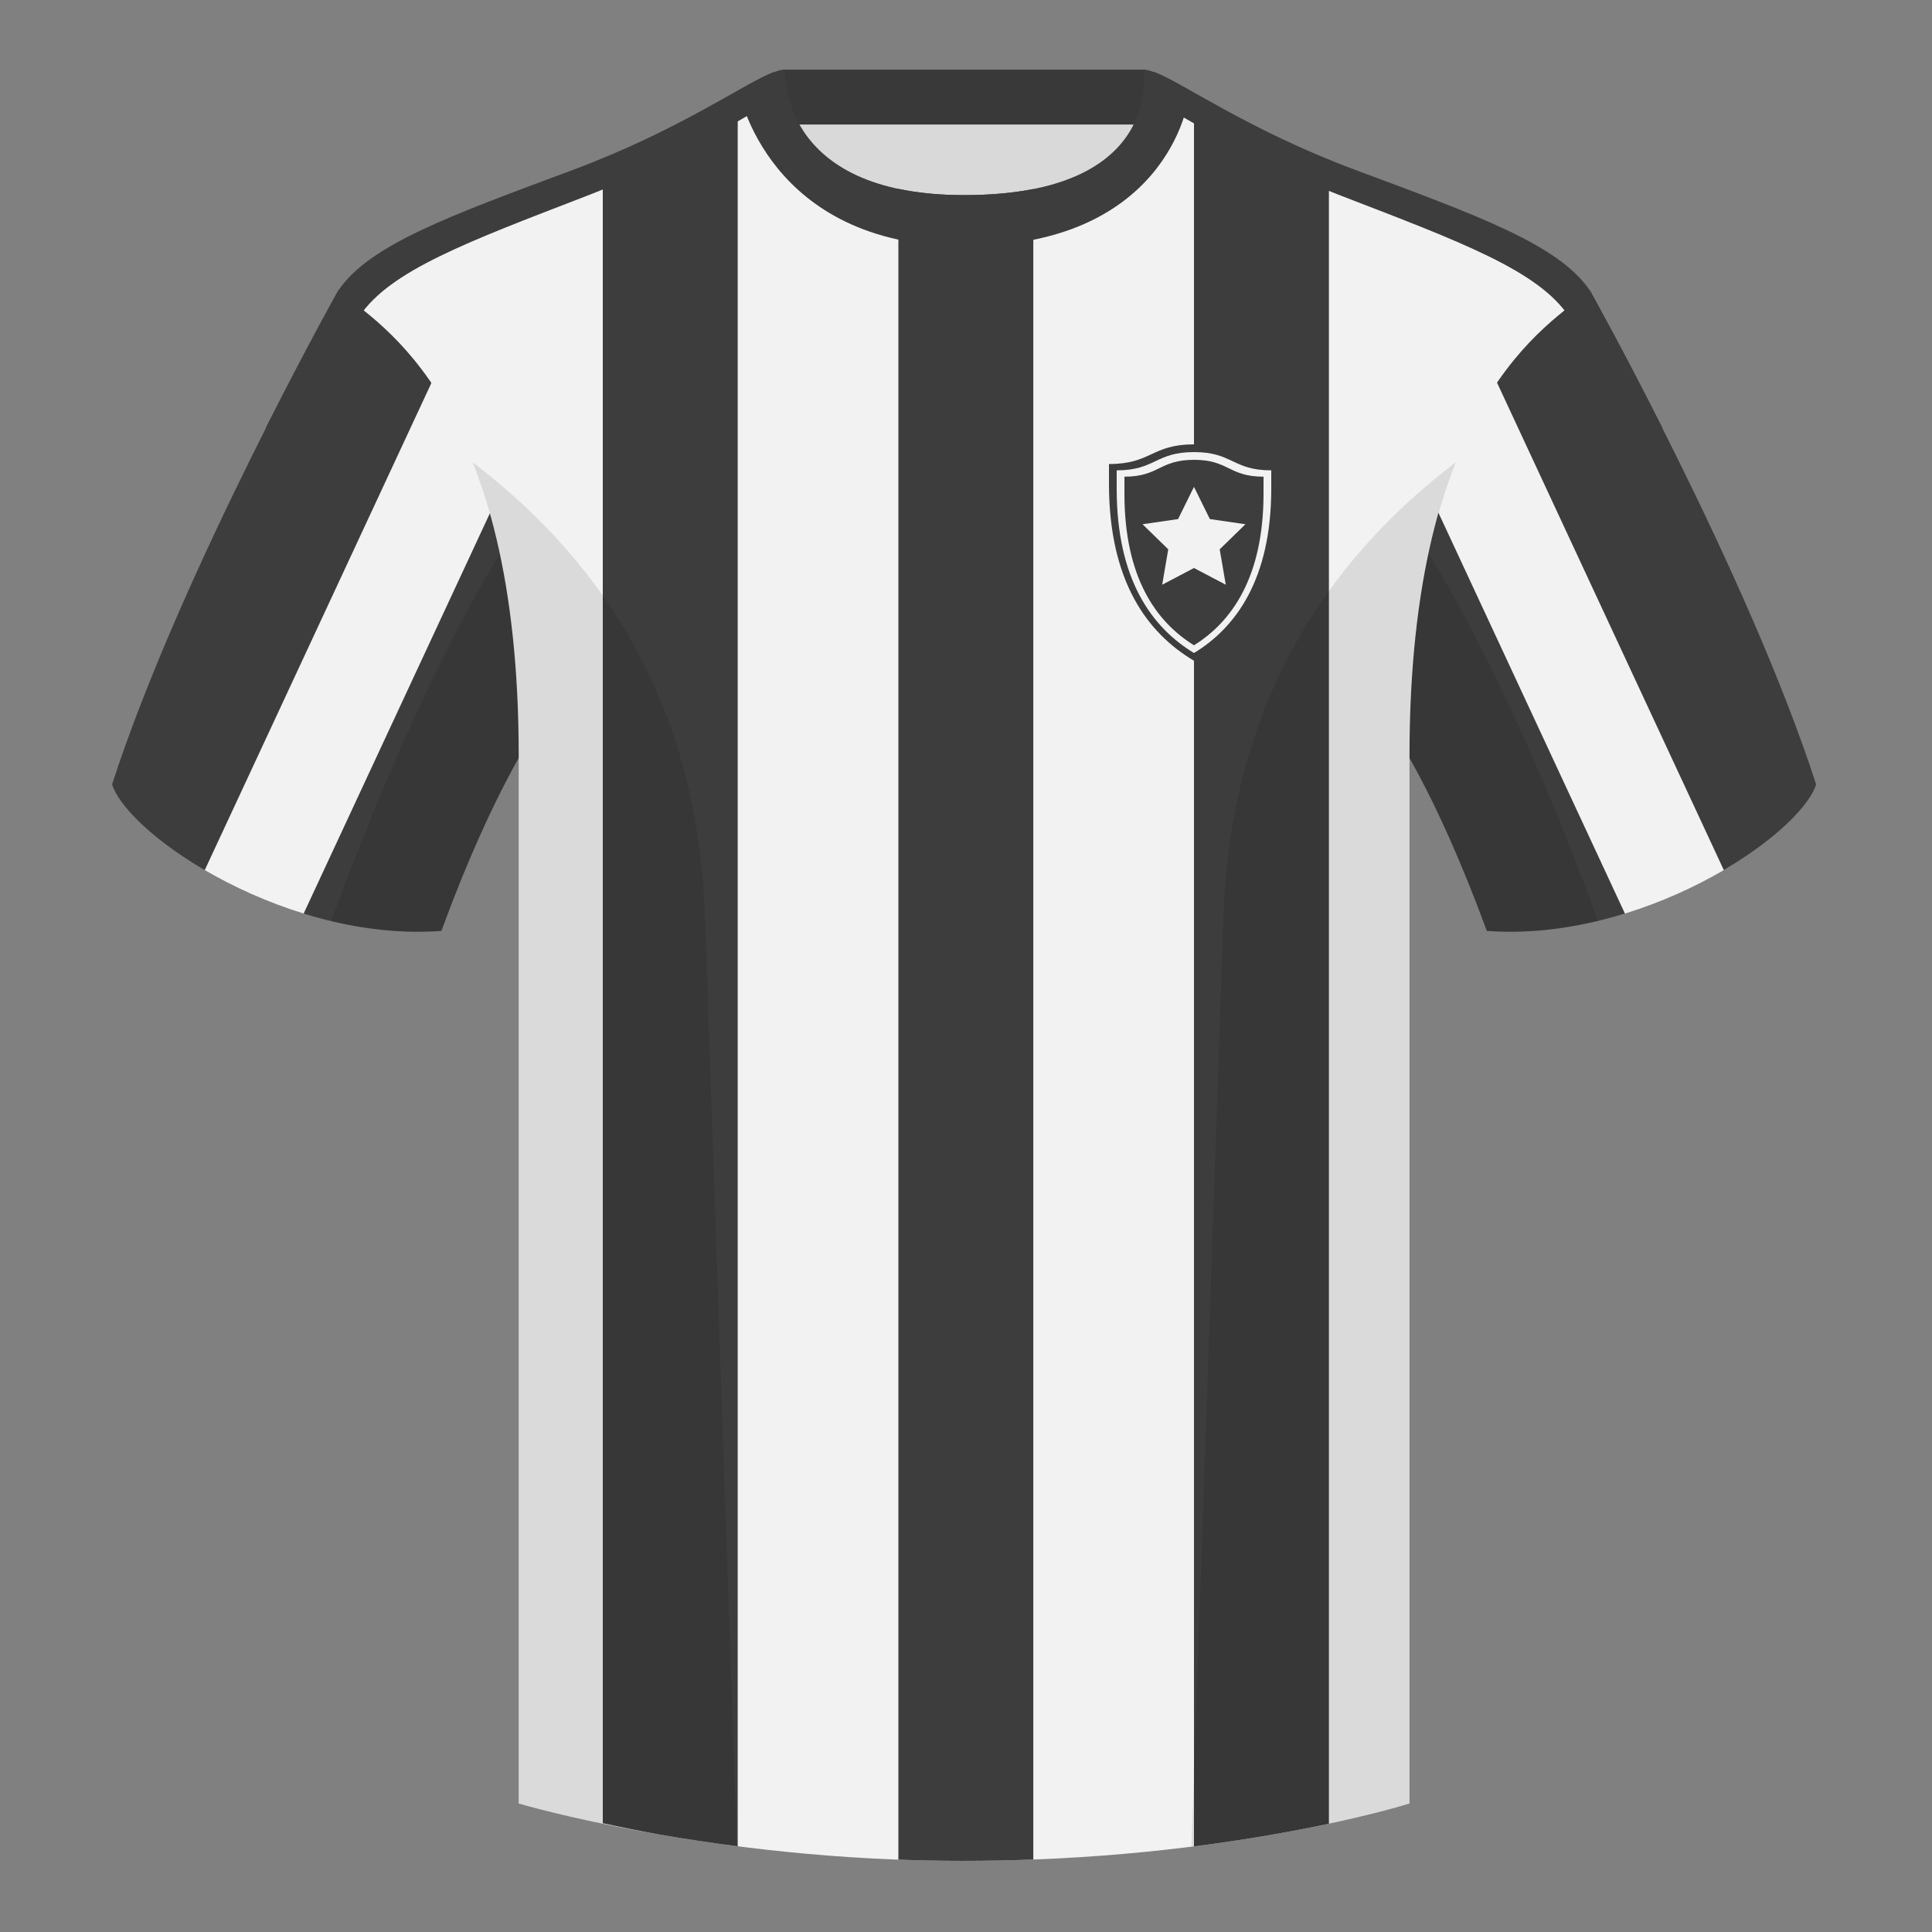 <svg width="130" height="130" viewBox="0 0 130 130" fill="none" xmlns="http://www.w3.org/2000/svg">
<rect x="0" y="0" width="130" height="130" fill="#808080" stroke="none"/>
<path fill-rule="evenodd" clip-rule="evenodd" d="M52.781 28.398H77.128V5.701H52.781V28.398Z" fill="#D9D9D9"/>
<path fill-rule="evenodd" clip-rule="evenodd" d="M52.745 8.379H77.044V4.687H52.745V8.379Z" fill="#393939"/>
<path fill-rule="evenodd" clip-rule="evenodd" d="M22.762 19.567C22.762 19.567 12.164 38.495 7.54 52.787C8.696 56.265 19.294 63.411 29.7 62.638C33.169 53.173 36.06 49.117 36.06 49.117C36.06 49.117 36.83 24.395 22.762 19.567" fill="#3D3D3D"/>
<path fill-rule="evenodd" clip-rule="evenodd" d="M106.983 19.567C106.983 19.567 117.581 38.495 122.205 52.787C121.05 56.265 110.451 63.411 100.045 62.638C96.577 53.173 93.685 49.117 93.685 49.117C93.685 49.117 92.915 24.395 106.983 19.567" fill="#3D3D3D"/>
<path fill-rule="evenodd" clip-rule="evenodd" d="M64.873 15.003C51.852 15.003 52.445 4.741 52.2 4.826C50.246 5.507 45.925 8.71 38.566 11.455C30.279 14.545 24.883 16.477 22.762 19.567C25.652 21.885 34.903 27.099 34.903 50.857V121.353C34.903 121.353 47.814 125.215 64.773 125.215C82.695 125.215 94.842 121.353 94.842 121.353V50.857C94.842 27.099 104.092 21.885 106.983 19.567C104.863 16.477 99.467 14.545 91.18 11.455C83.806 8.705 79.485 5.496 77.536 4.823C77.295 4.739 78.622 15.003 64.873 15.003Z" fill="#F2F2F2"/>
<path fill-rule="evenodd" clip-rule="evenodd" d="M52.137 4.819C52.185 4.983 52.218 5.691 52.431 6.663C50.477 7.453 46.364 10.523 39.446 13.193C31.436 16.283 26.221 18.215 24.172 21.305C24.172 21.305 22.141 25.073 19.506 30.468L17.867 28.824C20.633 23.341 22.762 19.538 22.762 19.538L22.763 19.538C24.883 16.447 30.279 14.515 38.566 11.425C45.848 8.709 50.154 5.545 52.137 4.819Z" fill="#3D3D3D"/>
<path fill-rule="evenodd" clip-rule="evenodd" d="M77.608 4.819C79.591 5.545 83.898 8.709 91.18 11.425C99.467 14.515 104.862 16.447 106.983 19.538C106.983 19.538 106.983 19.538 106.983 19.538C106.983 19.538 109.113 23.341 111.879 28.824L110.239 30.468C107.605 25.073 105.573 21.305 105.573 21.305C103.524 18.215 98.31 16.283 90.299 13.193C83.382 10.523 79.269 7.453 77.314 6.663C77.528 5.691 77.56 4.983 77.608 4.819Z" fill="#3D3D3D"/>
<path fill-rule="evenodd" clip-rule="evenodd" d="M44.394 123.446C42.975 123.187 41.691 122.925 40.56 122.677L40.56 10.672C44.584 9.011 47.563 7.287 49.639 6.121V124.233C47.741 123.99 45.984 123.72 44.394 123.446V123.446ZM69.529 12.72V125.125C67.995 125.183 66.408 125.215 64.773 125.215C63.3 125.215 61.857 125.186 60.45 125.133V12.708C61.706 12.975 63.169 13.129 64.872 13.129C66.679 13.129 68.219 12.979 69.529 12.72ZM89.419 10.768V122.712C87.058 123.216 83.989 123.776 80.34 124.239L80.34 6.252C82.445 7.438 85.427 9.139 89.419 10.768V10.768Z" fill="#3D3D3D"/>
<path fill-rule="evenodd" clip-rule="evenodd" d="M29.594 24.553C31.481 26.944 32.82 29.845 33.77 32.804L20.431 61.474C17.984 60.72 15.713 59.681 13.777 58.549L29.594 24.553L29.594 24.553Z" fill="#F2F2F2"/>
<path fill-rule="evenodd" clip-rule="evenodd" d="M100.176 24.553L100.176 24.553L115.993 58.549C114.056 59.681 111.786 60.72 109.339 61.474L96 32.804C96.949 29.845 98.288 26.944 100.176 24.553Z" fill="#F2F2F2"/>
<path fill-rule="evenodd" clip-rule="evenodd" d="M80.041 6.07C78.541 5.227 77.512 4.68 76.919 4.68C76.919 4.68 78.449 13.129 64.872 13.129C52.257 13.129 52.825 4.68 52.825 4.68C52.232 4.68 51.204 5.227 49.704 6.07C49.704 6.07 51.62 16.569 64.889 16.569C78.273 16.569 80.041 7.236 80.041 6.07Z" fill="#3D3D3D"/>
<path fill-rule="evenodd" clip-rule="evenodd" d="M107.532 61.964C105.117 62.546 102.575 62.826 100.044 62.638C97.913 56.822 96 53.048 94.841 51.003V121.354C94.841 121.354 89.355 123.098 80.316 124.242C80.269 124.237 80.222 124.232 80.174 124.227C80.663 109.98 81.662 80.945 82.326 61.643C82.861 46.107 90.408 36.868 97.952 31.109C97.257 32.872 96.633 34.907 96.132 37.263C98.044 40.344 102.486 48.2 107.528 61.953C107.53 61.957 107.531 61.96 107.532 61.964ZM49.586 124.227C40.682 123.082 34.903 121.354 34.903 121.354V51.005C33.744 53.05 31.831 56.823 29.7 62.638C27.195 62.824 24.68 62.552 22.287 61.982C22.288 61.974 22.29 61.965 22.292 61.957C27.331 48.216 31.732 40.359 33.631 37.271C33.129 34.912 32.506 32.874 31.809 31.109C39.353 36.868 46.901 46.107 47.435 61.643C48.099 80.945 49.098 109.98 49.587 124.227L49.586 124.227Z" fill="black" fill-opacity="0.1"/>
<path fill-rule="evenodd" clip-rule="evenodd" d="M74.62 32.547V31.224C77.48 31.224 77.48 29.9 80.34 29.9C83.2 29.9 83.2 31.224 86.06 31.224V32.547C86.06 39.084 83.46 42.607 80.34 44.46C77.22 42.607 74.62 39.139 74.62 32.547Z" fill="#3D3D3D"/>
<path fill-rule="evenodd" clip-rule="evenodd" d="M75.14 32.878V31.649C77.74 31.649 77.74 30.42 80.34 30.42C82.94 30.42 82.94 31.649 85.54 31.649V32.878C85.54 38.947 83.176 42.219 80.34 43.94C77.504 42.219 75.14 38.999 75.14 32.878Z" fill="#F2F2F2"/>
<path fill-rule="evenodd" clip-rule="evenodd" d="M75.66 33.209V32.075C78 32.075 78 30.94 80.34 30.94C82.68 30.94 82.68 32.075 85.02 32.075V33.209C85.02 38.812 82.893 41.832 80.34 43.42C77.787 41.832 75.66 38.859 75.66 33.209Z" fill="#3D3D3D"/>
<path fill-rule="evenodd" clip-rule="evenodd" d="M80.34 38.22L78.201 39.345L78.609 36.962L76.878 35.275L79.27 34.928L80.34 32.76L81.41 34.928L83.802 35.275L82.071 36.962L82.48 39.345L80.34 38.22Z" fill="#F2F2F2"/>
</svg>
